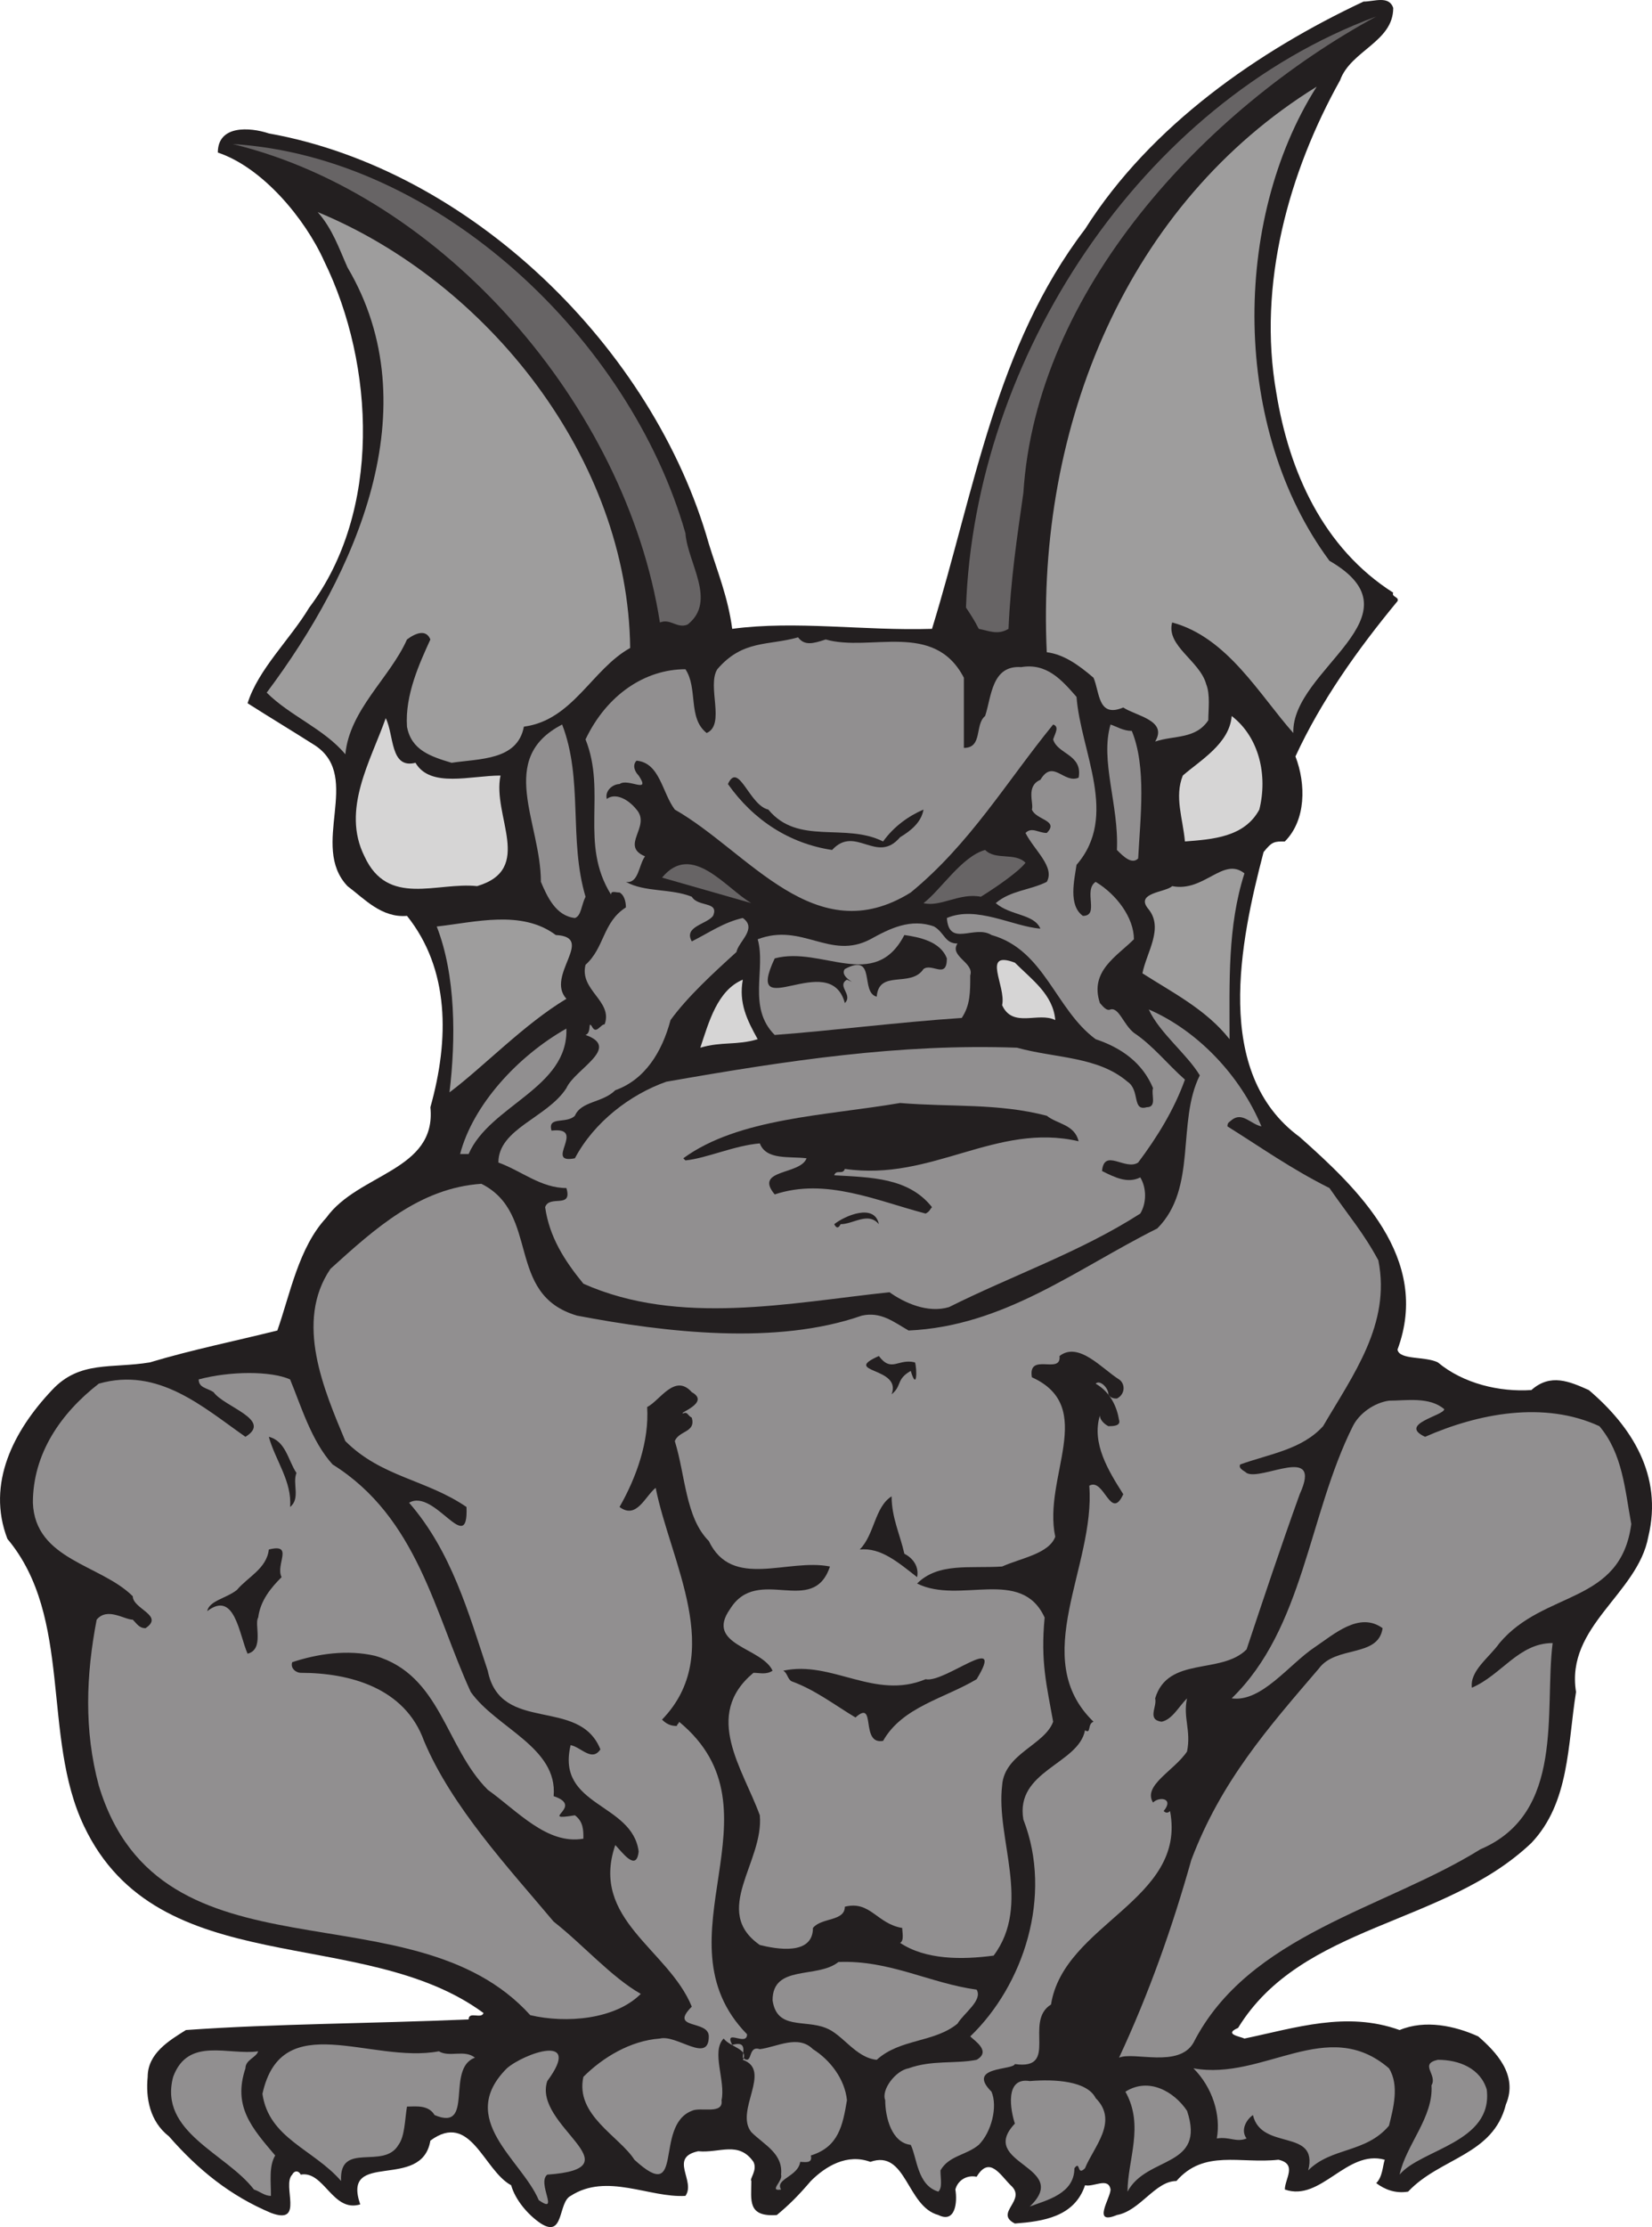 <svg xmlns="http://www.w3.org/2000/svg" width="582.915" height="785.57"><path fill="#231f20" fill-rule="evenodd" d="M491.606 2.813c0 12-15 15-18.75 25.5-18 32.25-29.25 72-22.5 110.25 4.5 27.75 16.5 54.75 41.25 70.5-.75 1.5 2.25 1.5 1.5 3-14.25 17.25-27 35.25-36 54.75 3.75 9.75 3.75 22.5-3.75 30-3.75 0-4.5 0-7.5 3.75-8.25 31.5-18 78 12.75 100.5 20.25 18 46.5 42.75 34.5 75 .75 3.75 9.75 2.25 14.25 4.5 9 7.5 21.75 10.5 33 9.75 6.75-6 13.5-3 20.25 0 15 12.75 26.25 30 21 51.75-3.75 20.25-29.25 31.5-25.5 54.75-3 18.75-2.25 39-15.75 53.25-30.75 29.25-81 28.5-103.5 65.25-5.25 2.25.75 3 2.25 3.75 18-3.75 36-9.75 54.75-3 9-3.75 19.5-1.5 27.75 2.25 6 5.25 14.25 13.5 9.75 24-4.5 18-23.25 18.75-34.5 30.75-4.5.75-8.25-.75-11.25-3 2.25-2.25 2.25-6 3-8.25-13.5-3.75-22.5 15-35.25 10.5 0-3.75 4.5-9-2.25-10.5-13.5 1.5-26.25-3.75-36 7.5-7.5 0-12.75 10.5-21 12-9 3.75-2.25-6-2.25-9-.75-4.5-6-.75-9-1.5-3.75 11.25-15 12.75-24.75 13.5-7.5-3.75 4.5-8.25-1.5-13.5-3.75-3.75-7.5-10.5-12-3-3.75-.75-6.75 1.5-7.5 4.5.75 4.5 0 12-6 9-11.25-3-11.25-23.25-24-18.75-8.25-3-15.75 1.5-21 6.75-4.5 5.25-7.5 8.25-12 12-10.5.75-9-5.25-9-12-.75-.75 2.25-3.75.75-6.75-5.25-7.5-12-3-19.5-3.75-10.5 2.25-.75 10.5-4.5 15.75-12.75.75-27.75-8.25-40.5 0-4.5 2.25-2.25 15-10.5 9.75-4.5-3-9-8.25-10.5-13.5-9.75-5.25-14.25-26.25-28.5-15.75-3 18-31.5 3-24.75 22.5-9.75 3-12.75-12-21-10.5-.75-1.5-2.25-1.5-3 0-3.75 3.75 4.5 18-7.5 13.5-14.25-6-25.5-15-36-27-6.75-5.25-8.25-13.5-7.5-21 0-8.25 7.5-12.75 13.5-16.5 31.5-2.25 65.25-2.25 99.75-3.75 0-3 4.5 0 5.25-2.25-42.75-31.5-114.75-10.5-141-66-15-31.5-3.75-73.5-27-101.25-7.5-19.5 2.25-38.25 15.75-52.5 9.75-10.5 21-7.5 34.5-9.75 15-4.5 30-7.5 45-11.25 4.5-12.75 7.5-29.25 17.25-39.75 11.25-15.75 39-16.5 36.75-39 6.75-24 6.75-48.75-8.25-67.5-9 .75-15-6-21-10.5-13.5-14.25 5.25-38.25-11.25-49.5-8.25-5.25-15.75-9.75-24-15 3.75-12 15-22.5 21.75-33.75 25.5-33.75 23.25-85.5 5.25-122.25-6.75-15-21.75-33-37.5-38.25 0-9.75 11.25-9 18-6.75 71.25 12.75 135.75 75.75 155.25 144.75 3 9.75 6.75 18.75 8.25 30 22.5-3 46.5.75 70.5 0 15-48.75 22.5-99.75 54-141 23.25-36.75 61.5-63 98.25-80.25 3.75 0 9-2.25 10.5 2.25"/><path fill="#676465" fill-rule="evenodd" d="M485.606 5.813c-60.75 33-120 96.75-124.5 168-2.25 15.75-4.5 30.75-5.25 48-3.75 2.25-6.75.75-10.5 0-1.5-3-3-5.25-4.5-7.5 3-87.75 61.5-177.75 144.75-208.5"/><path fill="#9e9d9d" fill-rule="evenodd" d="M469.106 197.813c33.75 19.5-13.5 38.25-12.75 60.75-12-13.5-23.25-33.75-42.75-39-2.25 8.25 9.75 13.5 12 21.75 1.5 3.75.75 9 .75 12.75-4.5 6.75-12 5.25-18.75 7.5 4.5-7.5-6.75-9-11.25-12-9 3.75-8.25-5.25-10.5-10.5-5.25-4.5-10.5-8.25-16.5-9-3.75-80.25 28.5-158.25 95.25-199.5-30 47.25-30 120.75 4.5 167.25"/><path fill="#676465" fill-rule="evenodd" d="M241.856 188.063c.75 10.5 11.25 24 .75 32.25-3.75 1.5-6-2.25-9.75-.75-12-76.5-76.5-150.75-150.75-168.75 72.75 4.5 140.25 69 159.75 137.25"/><path fill="#9e9d9d" fill-rule="evenodd" d="M222.356 228.563c-13.5 7.5-20.25 25.5-37.5 27.75-2.25 12-15.75 11.25-25.5 12.75-7.5-2.25-14.25-4.5-15.75-12.75-.75-11.25 4.5-22.5 8.25-30.75-1.5-3.75-5.25-2.25-8.25 0-6 13.5-20.25 24.75-21.75 40.5-7.5-9-19.5-13.5-27.75-21.75 31.5-42 57.75-100.5 28.5-150-3-6.75-5.25-13.5-10.5-19.5 60 24.75 109.5 87 110.25 153.75"/><path fill="#918f90" fill-rule="evenodd" d="M291.356 225.563c15.75 4.5 38.25-6.75 48.75 13.5v24.75c6.75 0 3.75-8.25 7.5-11.25 2.25-6.75 2.25-18 12.75-17.25 9-1.5 14.25 4.5 19.5 10.5 1.5 19.5 15 42 0 59.25-.75 5.25-3 14.25 2.25 18 6 0 0-9 4.5-12 7.5 4.5 13.5 12.75 13.5 20.25-6 6-15.75 11.25-12 22.5.75.75 2.25 3 3.75 2.25 3-.75 4.5 5.25 8.25 8.25 6.75 4.5 12 11.25 18 16.5-3.75 10.5-9.75 20.25-16.5 29.25-4.5 3-12-5.25-12.75 3 4.5 2.25 9 4.5 13.5 2.25 2.25 3.75 2.25 9 0 12.75-21 13.5-45 21.75-67.5 33-7.5 2.25-15.75-1.5-21-5.25-35.25 3.75-74.25 12-108-3-6.75-8.25-12-16.5-13.5-27 1.5-4.5 9.75.75 7.5-6.75-9 0-15.75-6-24-9 0-12 17.25-15.75 24-26.25 3-6.75 19.5-14.25 6.75-18.75 2.25-.75.75-5.25 2.25-3 1.5 3 3-.75 4.5-.75 3-8.25-9-12-6.75-21 6.75-6 6-15 14.25-20.25 0-2.25-.75-4.5-2.25-5.25-1.5 0-3-.75-3 .75-11.25-18-1.5-36-9-54.75 7.5-15.75 21-24.75 35.25-24.75 4.5 6.75.75 17.25 7.5 22.5 6.75-3 0-16.5 3.75-22.5 9-10.5 18-8.25 28.5-11.25 2.25 3 5.25 2.25 9.75.75"/><path fill="#d6d5d5" fill-rule="evenodd" d="M444.356 285.563c-5.25 9.75-16.5 10.5-26.25 11.25-.75-8.25-3.75-15.75-.75-23.25 6-5.25 16.5-11.25 17.25-21 9.75 7.5 12.75 21 9.75 33m-297.75-16.5c5.25 9 19.5 4.5 30 4.5-3 14.25 12 33-8.25 39-14.25-1.5-31.5 7.5-39.75-10.5-8.25-16.5 2.25-33.75 7.5-48.75 3 6 1.5 18 10.5 15.75"/><path fill="#918f90" fill-rule="evenodd" d="M206.606 316.313c-1.5 3-1.5 6.75-3.75 7.5-6.75-.75-9.75-7.5-12-12.75 0-21-15.75-43.5 7.5-55.5 7.5 19.5 2.25 40.5 8.25 60.75"/><path fill="#231f20" fill-rule="evenodd" d="M371.606 260.813c1.5 5.25 10.5 5.25 9 13.5-5.25 2.25-9-6.75-13.5.75-5.25 2.25-2.25 8.25-3 10.5 1.5 3.75 9.75 3.75 5.25 8.25-3 0-5.25-2.25-7.5 0 3 6 10.5 12 7.5 17.25-6 3-12.75 3-18 7.5 5.25 4.5 13.5 3.75 15.75 9-9.75-.75-22.5-8.25-33-3.75.75 10.5 9.75 2.25 15.75 6 18.75 5.25 22.5 26.25 36.75 36.75 9 3 16.5 8.25 20.25 17.25-.75 2.25 1.5 6.75-2.25 6.75-5.25 1.5-2.25-6-6.75-9-10.5-9-25.5-8.25-39-12-41.25-1.5-81 4.5-123.75 12-12.75 4.5-25.5 14.25-32.25 27-11.25 2.25 4.5-11.25-8.25-9.75-1.5-5.25 5.25-2.25 8.25-5.25 2.25-5.25 9.75-4.5 14.25-9 10.5-3.75 16.5-13.5 19.5-24.75 6-8.25 15-16.5 23.25-24 .75-3.75 7.5-8.25 2.25-12-6.75 1.5-12 5.25-18 8.25-3-5.25 5.25-6 7.5-9 2.25-5.25-5.25-3-7.5-6.75-7.5-3-16.5-1.5-23.25-5.25 4.5.75 4.5-6 6.75-9-9-3.75 2.25-10.5-3-16.5-3-3.75-7.5-6-10.5-3.75-.75-3 2.25-5.25 4.5-5.25 3-2.25 11.25 3.75 6.75-3-1.5-1.5-2.25-3.75-.75-5.25 8.25.75 9 11.25 13.5 17.25 26.25 15 49.5 50.25 83.25 29.25 21-17.25 33.75-39 50.25-59.25 2.25.75.75 3 0 5.25"/><path fill="#918f90" fill-rule="evenodd" d="M399.356 257.813c5.25 12.75 3 30.75 2.25 45-2.25 2.25-5.25-.75-7.5-3 .75-15.75-6-31.5-2.25-44.25 2.25.75 4.5 2.25 7.5 2.25"/><path fill="#231f20" fill-rule="evenodd" d="M271.106 285.563c10.5 12.75 27 4.5 40.5 11.25 3.75-5.25 9-9 14.25-11.25-.75 4.5-4.5 7.5-8.25 9.75-8.25 9.75-15.75-4.5-24 4.5-15-2.25-27.75-10.5-36.75-23.25 3.75-8.25 7.5 7.5 14.25 9"/><path fill="#676465" fill-rule="evenodd" d="M346.106 316.313c-7.5-1.5-14.25 3.75-20.25 2.25 6-4.5 13.5-16.5 21.75-18.75 3.75 3.75 10.5.75 14.25 4.5-2.25 3-9.75 8.25-15.75 12m-81 2.25-31.5-9c10.5-12.75 22.5 3.75 31.5 9"/><path fill="#9e9d9d" fill-rule="evenodd" d="M439.106 308.063c-6 18.75-5.25 38.25-5.25 58.5-8.25-10.5-20.25-16.5-30.75-23.25 1.5-7.5 7.5-15.75 2.25-22.5-5.25-6 6-6 8.25-8.25 11.25 2.25 18-10.5 25.5-4.5m-243 21.75c14.25.75-3.75 14.25 3.75 22.5-15 9-29.25 24-41.25 33 2.25-18.75 2.25-41.25-4.5-58.5 13.5-1.5 30-6 42 3"/><path fill="#918f90" fill-rule="evenodd" d="M337.856 332.813c-3 4.5 6 6.75 4.5 11.25 0 6 0 10.5-3 15-22.5 1.5-45.75 4.5-66 6-9.75-9.75-3-23.25-6-33.75 15.75-6 25.5 7.5 39.75 0 6.75-3.75 14.25-7.5 22.5-4.5 3.75 2.25 3.75 6 8.25 6"/><path fill="#231f20" fill-rule="evenodd" d="M334.106 338.063c0 7.5-5.25 1.5-8.25 3.75-4.5 6.75-15.75 0-16.5 9.75-6-1.5 0-15.75-11.25-9.75-2.25 3 6 6 .75 3.75-3.75 2.25 2.25 5.25-.75 8.25-5.25-19.5-36 8.25-24.75-15.75 16.5-4.5 35.25 12 45.75-8.25 5.25.75 12.75 2.25 15 8.25"/><path fill="#d6d5d5" fill-rule="evenodd" d="M372.356 359.813c-6-3-15 3-18.75-5.25 1.5-6.75-7.5-19.5 4.5-15 6 6 13.5 11.25 14.25 20.25m-105 6.75c-7.5 2.25-12.75.75-20.25 3 3-9 6-20.25 15-24-1.5 8.25 1.5 14.25 5.25 21"/><path fill="#918f90" fill-rule="evenodd" d="M445.106 397.313c-3.75-.75-6.75-5.25-10.5-2.25-.75.75-1.5.75-1.5 2.25 12 7.5 22.5 15 36 21.75 6.75 9.75 12 15.75 17.25 25.5 4.5 22.5-9 40.5-19.5 58.5-7.5 8.25-18.75 9.75-29.25 13.5-.75 1.5 1.5 2.25 2.25 3 5.25 3 27-10.5 18.75 7.5-6.75 18.75-12.75 36.75-18.75 54.75-9 9-27.75 2.25-32.25 17.25.75 3-3 7.5 2.25 8.25 3.75-.75 6-5.25 9-8.25-1.5 6.75 1.5 11.25 0 18.75-4.5 6.75-15.75 12-12 18 2.25-2.25 7.5-1.5 3.75 3 .75.75 1.5.75 2.25 0 6 31.5-37.5 39.75-42 68.25-9.75 6 3 23.25-12.75 21-.75 2.25-17.25.75-8.25 9.75 2.25 5.25 0 14.25-4.5 18.75-4.5 3.75-10.5 3.75-13.5 9 0 3 .75 6-.75 7.5-7.5-2.25-7.5-12-9.75-16.5-6.75-.75-9-9.75-9-15.75-1.5-3.75 3.75-10.5 8.25-11.25 8.25-3 16.5-1.5 24-3 5.25-3-.75-6.75-2.25-8.25 18.75-18 29.25-49.5 18.75-76.5-3-17.25 19.5-19.5 21.75-31.5 2.25 1.5.75-2.25 3-3-23.25-22.5.75-54.75-1.5-83.25 5.25-3 7.5 12.75 12 3-5.25-8.25-11.25-18-8.25-27.75 0 1.5 1.5 3 3 3.75 1.5 0 4.5 0 3.75-2.25-.75-4.5-3-9.75-8.25-12.75 1.5-1.5 4.5 1.5 4.5 3.75.75 1.5 2.25 1.5 3 1.5 3-1.5 3-5.25.75-6.75-6-3.75-14.25-13.5-21-8.25.75 6.75-11.25-1.5-9.75 7.5 23.25 10.5 3.75 35.25 8.25 56.25-2.25 6-12 7.5-18.75 10.5-11.25.75-22.5-1.5-30 6 15 7.5 36.75-6 45 12-1.5 15.75.75 24 3 36.75-3 8.25-17.25 11.25-18 22.5-2.25 18.75 10.5 42-3 60-11.25 1.5-24 1.5-33-4.5 1.5-.75.75-3.75.75-5.25-9-1.5-11.25-9.75-20.25-7.5 0 5.25-8.25 3.75-11.25 7.5 0 9.75-12.75 7.5-18.75 6-17.25-12 1.5-29.25 0-45.75-6-16.5-20.25-35.25-2.25-50.25 2.25 0 4.5.75 6.75-.75-3.75-8.25-24-9-15-21.75 9.75-15.75 29.25 3 35.25-15-15-3-34.5 8.25-42.75-9-8.25-8.25-8.25-23.25-12-35.25 1.5-3.75 7.5-3 6-8.25-1.5-.75-1.5-2.25-3-1.5-2.25 0 9.75-3.75 3-7.5-6-6.75-11.25 3-15.75 5.25.75 12-3.75 24.75-9.75 35.25 6 4.5 9-3.75 12.75-6.75 5.25 26.25 24.75 58.5 2.25 81.75 1.5 1.5 3 2.25 5.25 2.25 0-.75.75-.75.75-1.5 38.25 31.5-9 76.5 24 110.25 0 4.5-8.25-2.25-5.25 3.75 5.25-1.5 3.75 2.25 3.75 4.5 3.75 3 1.5-4.5 6-3 6-.75 13.5-5.25 18.75 0 6 3.75 11.25 10.5 12 18-1.5 9-3 16.5-12.75 19.5.75 3-2.25 2.25-3.75 2.25-.75 5.25-9 6-6.75 9.75-4.5.75.75-3 0-5.25.75-7.5-6-10.5-10.5-15-6-7.5 7.5-21.75-3-25.5 2.25-3.75-4.5-4.5-6.75-7.5-4.5 4.5.75 15-.75 21.75.75 5.25-7.5 2.25-10.5 3.75-13.5 5.25-2.25 33.75-20.25 17.25-5.25-8.25-21-15.75-18-29.25 6.75-6.75 16.5-12.75 27-13.5 6-1.5 17.25 9 17.25-.75 0-6-14.25-2.25-6-10.5-8.25-20.25-36-30.75-27-57 2.25 2.25 7.5 9.75 8.25 2.25-2.25-17.25-29.25-15.75-24-37.5 3.75.75 7.5 6 10.5 1.5-7.5-18.75-35.25-5.25-39.75-27.75-6.75-20.25-12.75-42-27.75-59.25 9-5.25 21 19.5 20.25 1.5-14.25-9.75-30-10.5-42.75-23.25-7.5-18-18-42-5.25-60.75 15.75-14.25 31.5-28.5 53.25-30 21 10.5 8.25 39 33.75 46.5 31.5 6 70.5 10.5 100.5 0 6.75-1.5 11.25 2.25 16.5 5.25 33.75-1.5 59.25-21.75 87.75-36 14.25-14.25 6.75-37.5 15-54-4.5-7.5-14.25-15-18-23.25 17.25 7.5 32.25 23.25 39.75 41.25m-279.75 9.75h-3c4.5-17.25 20.25-34.5 37.5-44.25.75 21-27 27-34.5 44.25"/><path fill="#231f20" fill-rule="evenodd" d="M369.356 393.563c3.75 3 9.75 3 11.25 9-29.25-6.75-51.75 14.25-82.5 9.75-.75 2.25-3 0-3.75 2.25 12.75.75 26.25.75 34.5 11.25-.75.75-.75 1.5-2.25 2.25-17.25-4.5-35.25-12.75-53.25-6.75-7.5-9 9-6.75 11.25-12.75-6-.75-14.25.75-16.5-5.25-9 .75-18.75 5.25-26.25 6l-.75-.75c19.5-14.25 50.25-15 76.5-19.5 18 1.5 34.5 0 51.75 4.5m-59.25 38.25c-3.75-4.5-9 0-13.5 0-.75 1.5-1.5 1.5-2.25 0 3.75-3 14.25-7.5 15.75 0m12.75 48.75c.75 2.25.75 10.5-1.5 3-5.25 3-3 5.25-6.75 8.25 3.75-9.75-18-7.5-4.5-13.5 4.5 6 6.75.75 12.75 2.25"/><path fill="#918f90" fill-rule="evenodd" d="M117.356 516.563c30 18.75 36 52.5 48.75 80.25 9 12.75 30.75 19.5 29.25 36.75 11.25 3.75-6 9 7.5 6.75 3 2.25 3 5.25 3 8.25-12.75 2.25-23.25-9.75-33.75-17.25-15-15-16.5-40.5-39.75-47.25-9.75-2.25-20.25-.75-29.25 2.25-.75 2.25 1.5 3.75 3 3.75 17.25 0 36.75 5.25 43.5 24 9.75 23.25 30 45 45.75 63.75 10.5 8.25 20.25 19.5 30.75 25.5-9 9-26.25 10.5-39 7.5-42-46.5-130.5-9-152.25-81-5.25-19.5-4.5-39-.75-58.5 3.75-4.5 9.75 0 12.75 0 1.5 1.5 2.25 3 4.5 3 6.75-4.5-4.5-6.75-4.5-11.25-11.25-11.25-34.5-12.75-35.25-33 0-17.25 9.75-31.5 23.25-42 21-6 36.75 8.25 51.75 18.75 9.75-6-7.5-10.5-11.25-15.75-2.25-1.5-5.25-1.5-5.25-4.5 11.25-3 25.5-3 32.25 0 3.75 9 7.5 21.75 15 30m392.25-19.5c0 2.25-16.5 5.25-6.75 9.75 18.75-8.25 42-12.75 61.5-3.75 8.25 9.75 9 22.5 11.25 34.5-3.75 28.5-30.75 23.25-46.5 42-3.75 5.25-10.5 9.75-9.75 15.75 10.5-4.5 16.5-15.75 28.5-15.75-3 24 4.5 60-25.5 72.75-33.75 21-81.75 30-101.25 68.25-5.25 9-21 3-26.25 5.25 10.5-22.5 18.75-45.75 25.5-69.75 10.5-27.75 27-46.5 45-67.5 6-8.25 21-3.75 22.5-14.25-8.25-6-17.25 2.25-24 6.75-9 6-18.75 19.5-29.25 18 25.5-24.75 27-64.5 42.75-96 2.25-4.5 7.5-8.25 12.75-9 6 0 14.25-1.5 19.5 3"/><path fill="#231f20" fill-rule="evenodd" d="M104.606 519.563c-1.5 3.75 1.5 9-2.25 12 .75-9-5.25-16.5-7.5-24.75 6 1.5 6.75 8.25 9.75 12.75m214.5 28.5c3 1.5 5.25 4.5 4.5 8.25-6.75-5.25-12.75-10.5-20.25-9.75 5.25-5.25 5.25-15 11.25-18.75 0 7.5 3 13.5 4.5 20.25m-219.75 8.25c-3.75 3.75-7.5 8.25-8.25 14.25-1.5 2.25 2.25 11.25-3.75 12.75-3-6.75-4.5-22.5-14.25-15 .75-3.75 6.75-4.5 10.5-7.5 3.75-4.5 10.5-7.5 11.25-14.25 9-2.25 2.25 5.25 4.5 9.75m245.25 36c-11.25 6.75-26.25 9.75-33 21.75-8.25 1.5-2.25-15-9.75-8.25-7.5-4.5-14.25-9.75-22.5-12.75-1.5-.75-1.5-3-3-3.75 17.25-3.75 32.25 10.5 50.25 3 6.75 1.5 28.5-17.25 18 0"/><path fill="#918f90" fill-rule="evenodd" d="M344.606 701.813c2.25 3.75-4.5 8.25-6.75 12-8.25 6.75-20.25 5.25-28.5 12.75-7.5-.75-12-9-18-11.25-7.5-3-17.25.75-18.75-9.75 0-12.75 15.75-7.5 23.25-13.5 18-.75 32.25 7.5 48.75 9.75m-177 24c-10.5 3.75 0 26.25-14.25 20.25-2.25-3.75-6.75-3-9.75-3-.75 4.5-.75 10.5-3 13.5-5.25 9-21-1.5-20.25 12.75-9.75-11.25-25.5-15-27.75-30.75 6.75-30.75 38.25-10.5 62.25-15 3.75 2.25 9-.75 12.75 2.25"/><path fill="#918f90" fill-rule="evenodd" d="M86.606 729.563c-4.5 13.5 2.25 21 10.5 30.75-2.25 3.75-1.5 9-1.5 14.25-2.25 0-3.75-1.5-6-2.25-9.75-12.75-33.75-20.25-28.5-39.75 5.25-14.25 19.5-7.5 30-9-.75 2.25-4.5 3-4.5 6m106.5 4.5c-5.25 15.75 32.25 30.75 0 33-3.75 3 4.5 14.25-3 9-6-14.25-29.25-28.5-11.25-46.5 6-5.25 27-12.75 14.25 4.5m297-4.5c3.75 6 1.5 14.25 0 20.25-8.25 9.75-20.25 7.5-28.5 15.75 3.75-15-16.5-6.75-19.5-19.5-2.25 1.5-4.5 5.25-2.25 8.25-3.75 1.5-6-.75-10.5 0 1.5-8.25-1.5-18-8.25-24.75 24.75 4.5 47.25-18.75 69 0m34.5 7.5c2.25 18.75-23.25 21-30.75 30 2.25-10.5 12-20.25 11.25-31.5 2.25-3.75-4.5-7.5 2.25-9 7.5 0 15 3 17.25 10.5m-138 3c8.25 8.25-.75 17.25-3.75 24.75-3 3-1.5-3-3.75 0 0 9-9.75 11.25-15.75 13.5 15-14.25-18.75-15-5.25-29.25-1.5-4.5-3.75-16.5 5.25-15 9-.75 20.25 0 23.25 6m32.25 4.5c6.75 20.25-14.25 15.75-21 28.5 0-11.25 6-23.25-.75-35.25 8.25-5.25 17.25 0 21.75 6.75"/></svg>
